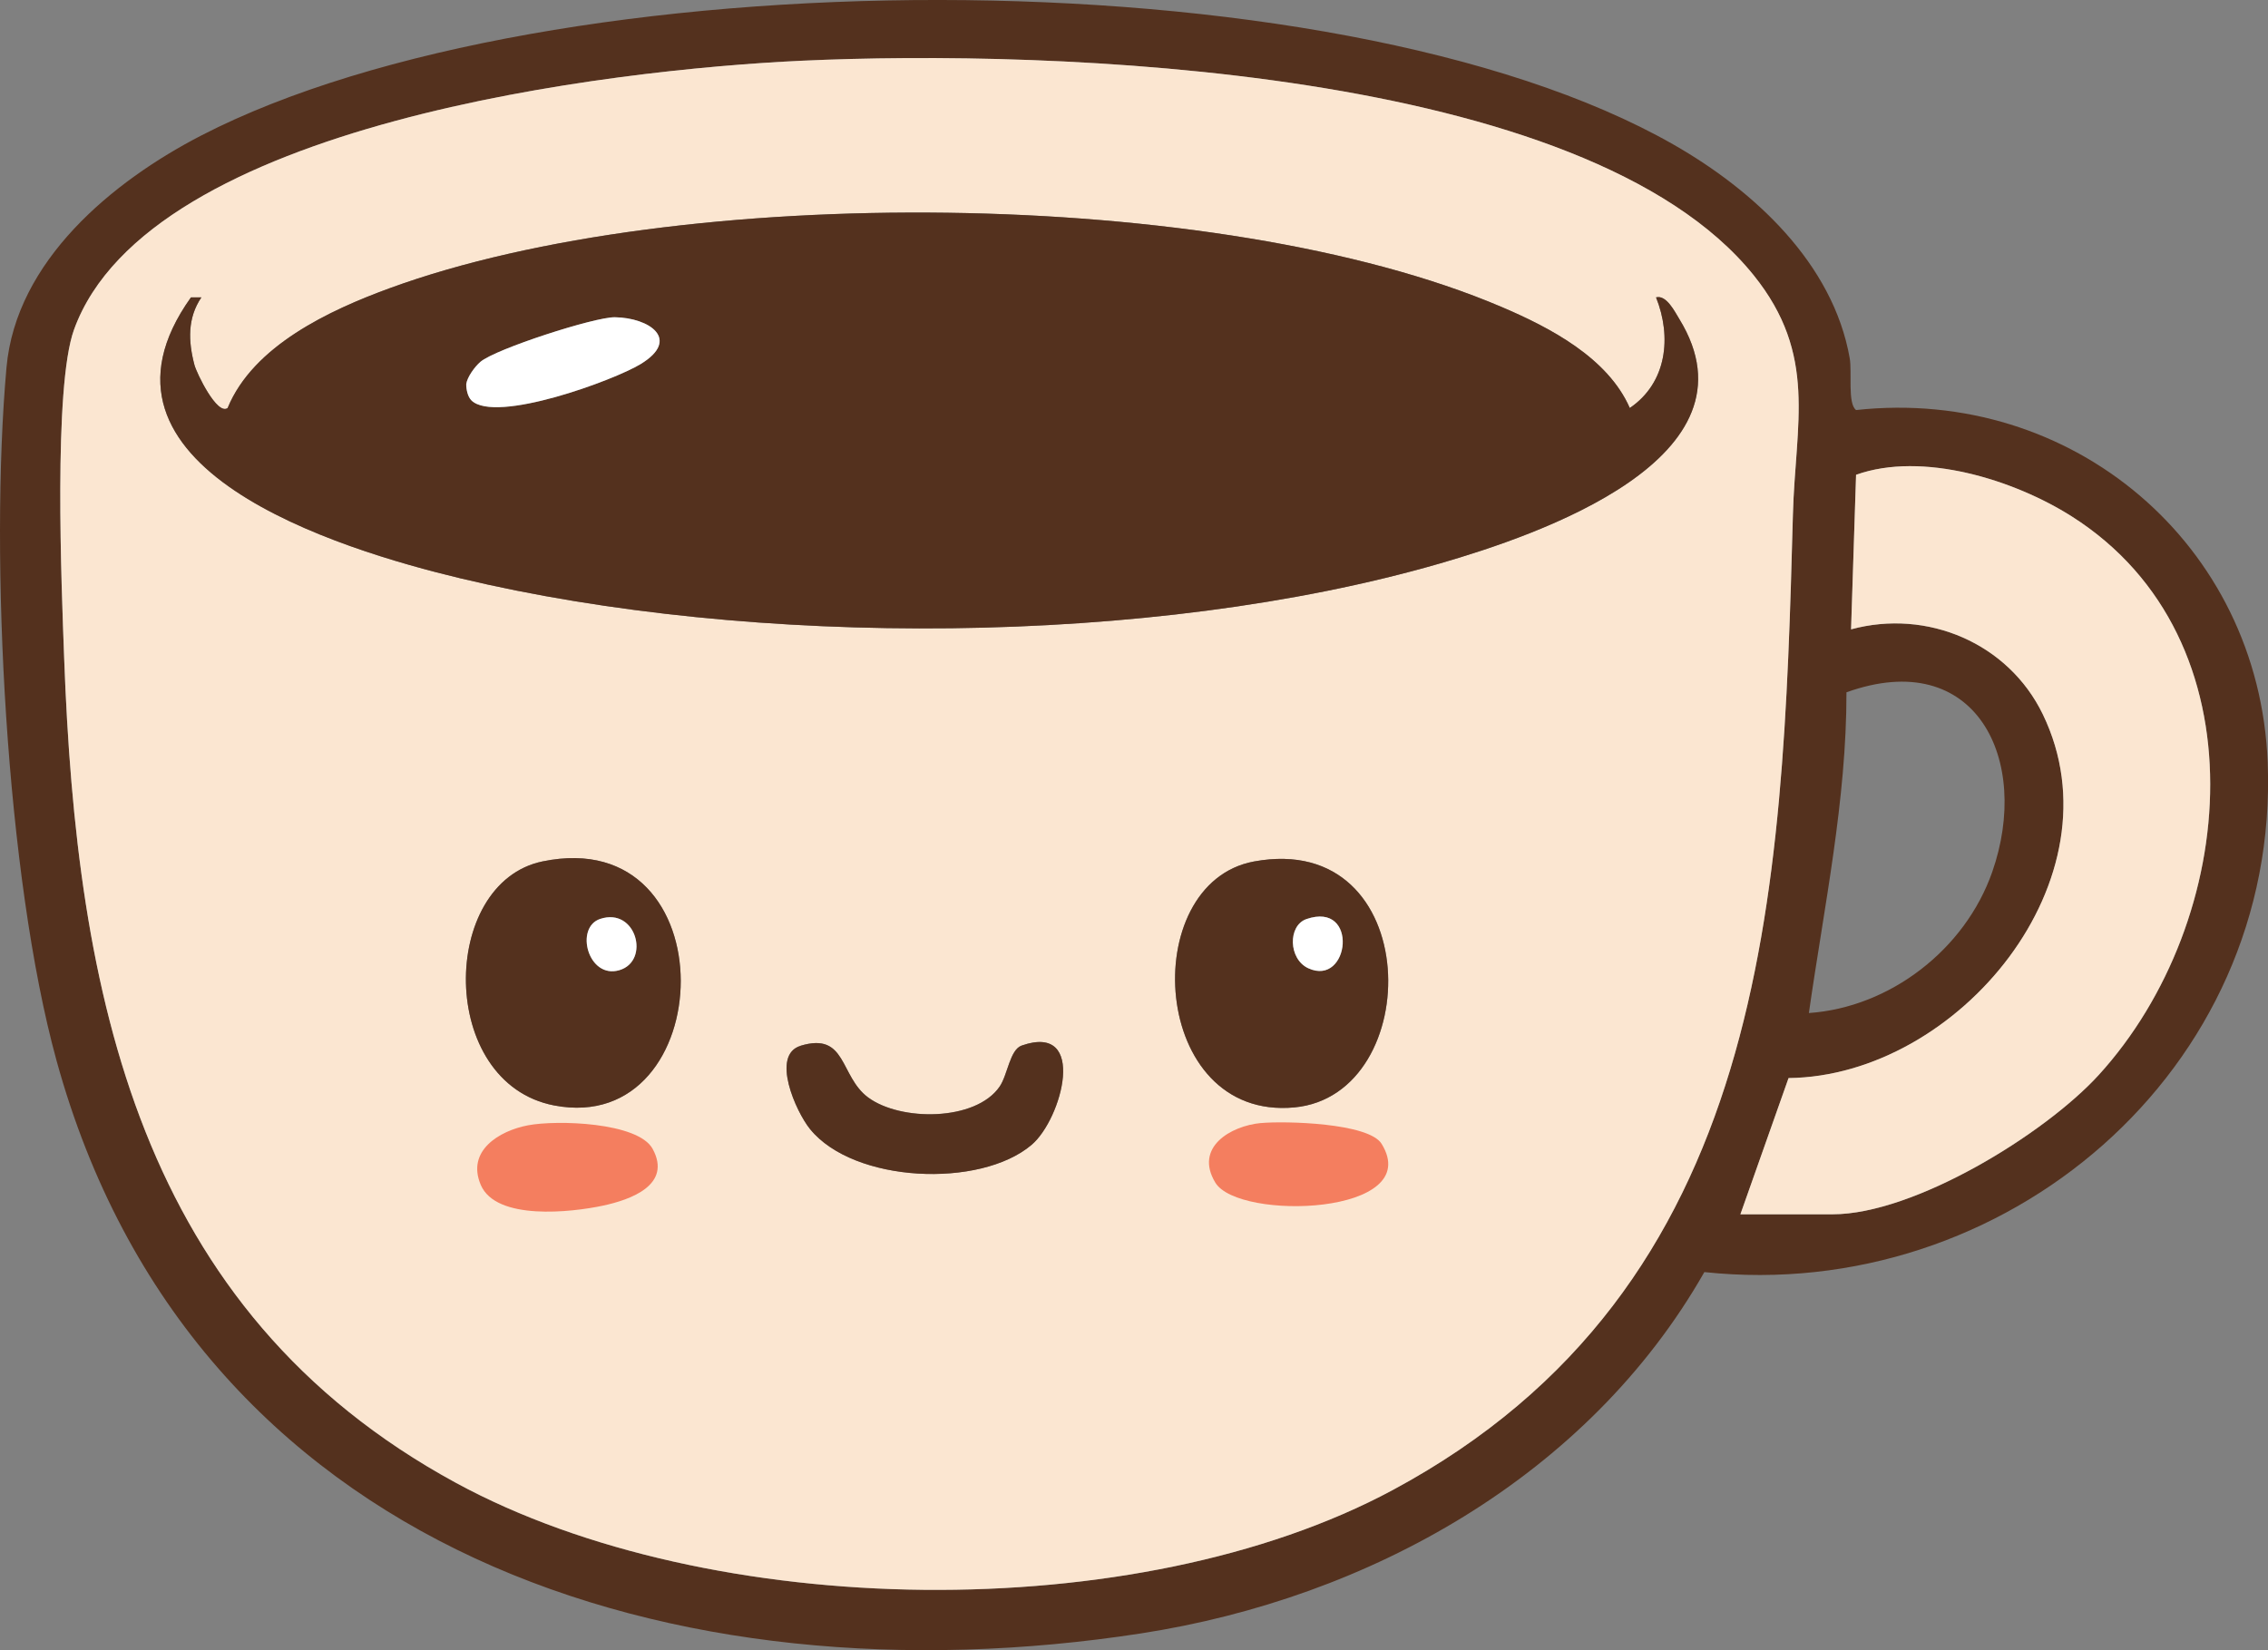 <?xml version="1.0" encoding="UTF-8"?>
<svg id="Layer_1" xmlns="http://www.w3.org/2000/svg" version="1.1" viewBox="0 0 430.32 313.13">
  <rect x="0" y="0" width="430.32" height="313.13" fill="#808080" stroke="none"/>
  <!-- Generator: Adobe Illustrator 29.5.1, SVG Export Plug-In . SVG Version: 2.1.0 Build 141)  -->
  <defs>
    <style>
      .st0 {
        fill: #54311e;
      }

      .st1 {
        fill: #fff;
      }

      .st2 {
        fill: #f47e5f;
      }

      .st3 {
        fill: #fbe6d1;
      }
    </style>
  </defs>
  <path class="st0" d="M323.37,241.4c-22.01,38.66-63.58,61.88-106.93,68.56-88.26,13.6-180.05-15.39-205.72-108.73C1.13,166.36-2,105.79,1.23,69.75c1.81-20.27,20.12-35.35,36.96-44.04,65.79-33.93,214.65-35.21,279.33,1.72,15.22,8.69,30.28,22.51,33.44,40.56.46,2.64-.44,8.61,1.21,9.82,41-4.47,76.46,25.44,78.09,66.87,2.3,58.52-49.96,102.76-106.88,96.71h0ZM152.01,11.53C116.28,13.19,28.22,23.34,14.04,62.56c-3.94,10.9-2.36,48.69-1.87,62.22,2.34,63.82,14,123.82,74.37,156.63,48.24,26.21,129.19,27.42,177.69,1.35,71.49-38.42,73.99-112.69,75.94-185.06.47-17.37,4.74-30.34-7.45-45.47C300.85,12.63,199.08,9.34,152.01,11.53ZM330.21,230.43h17.5c15.46,0,40.23-15.17,50.53-26.47,26.6-29.21,31.43-82.71-5.12-105.94-10.96-6.97-28.35-12.41-40.95-7.92l-.95,29.33c14.48-3.93,29.85,2.64,36.38,16.12,15.08,31.13-16.04,68.68-48.24,69.03l-9.14,25.86h0ZM343.21,192.23c15.42-1.07,29.63-12.08,34.77-26.72,7.47-21.27-3.06-42.96-27.64-34.14.02,20.54-4.25,40.66-7.13,60.86h0Z"/>
  <path class="st3" d="M152.01,11.53c47.08-2.19,148.85,1.1,180.72,40.69,12.18,15.13,7.91,28.1,7.45,45.47-1.95,72.38-4.45,146.64-75.94,185.06-48.5,26.07-129.46,24.86-177.69-1.35C26.17,248.6,14.51,188.6,12.17,124.78c-.5-13.53-2.07-51.32,1.87-62.22C28.22,23.34,116.28,13.19,152.01,11.53ZM309.23,77.42c-4.17-9.53-15.14-15.26-24.34-19.18-53.68-22.9-156.26-23.56-210.93-3.56-11.47,4.2-25.92,10.93-30.77,22.74-1.99,1.49-5.89-6.59-6.3-8.18-1.18-4.5-1.34-8.88,1.32-12.81h-1.98c-23.01,32.21,28.05,47.79,51.16,53.32,55.22,13.21,131.2,12.98,185.82-2.83,18.54-5.37,61.64-20,45.4-46.41-.83-1.35-2.43-4.61-4.4-4.08,3,7.49,2.07,16.21-4.98,20.99ZM102.94,163.46c-19.58,4.04-19.91,42.07,2.22,46.31,31.36,6.01,33.37-53.66-2.22-46.31ZM237.94,163.47c-22.28,4.1-19.72,49.23,7.65,46.67,25-2.34,24.77-52.64-7.65-46.67ZM151.91,198.44c-5.72,1.72-.91,12.5,1.78,15.81,8.29,10.23,32.26,11.28,42.03,2.99,5.8-4.92,10.68-23.21-1.86-18.85-2.28.79-2.66,5.55-4.2,7.79-4.54,6.62-18.84,6.61-24.97,2.05-5.42-4.04-4.02-12.45-12.79-9.8h0Z"/>
  <path class="st3" d="M330.21,230.43l9.14-25.86c32.21-.35,63.32-37.89,48.24-69.03-6.53-13.48-21.9-20.04-36.38-16.12l.95-29.33c12.6-4.49,30,.96,40.95,7.92,36.55,23.23,31.72,76.73,5.12,105.94-10.3,11.3-35.07,26.47-50.53,26.47h-17.5,0Z"/>
  <path class="st0" d="M309.23,77.42c7.05-4.79,7.99-13.5,4.98-20.99,1.97-.53,3.57,2.74,4.4,4.08,16.24,26.41-26.86,41.04-45.4,46.41-54.63,15.81-130.6,16.04-185.82,2.83-23.11-5.53-74.16-21.11-51.16-53.32h1.98c-2.66,3.93-2.5,8.31-1.32,12.81.42,1.58,4.32,9.66,6.3,8.18,4.85-11.81,19.3-18.55,30.77-22.74,54.67-20,157.25-19.34,210.93,3.56,9.2,3.92,20.17,9.65,24.34,19.18ZM89.46,75.99c4.6,4.44,27.06-3.82,32.11-6.91,7.67-4.69,1.63-8.79-4.9-8.88-3.84-.06-22.63,6.02-25.51,8.46-1.04.89-2.51,2.88-2.69,4.23,0,1.01.28,2.41,1,3.1h0Z"/>
  <path class="st0" d="M102.94,163.46c35.6-7.35,33.59,52.33,2.22,46.31-22.14-4.24-21.8-42.27-2.22-46.31ZM113.88,174.37c-4.9,1.62-2.29,11.47,3.63,9.73,5.91-1.74,3.23-12-3.63-9.73Z"/>
  <path class="st0" d="M237.94,163.47c32.41-5.97,32.64,44.32,7.65,46.67-27.36,2.57-29.93-42.56-7.65-46.67ZM247.88,174.4c-3.55,1.22-3.44,7.6.36,9.34,7.84,3.58,9.66-12.79-.36-9.34Z"/>
  <path class="st0" d="M151.91,198.44c8.77-2.65,7.37,5.76,12.79,9.8,6.13,4.57,20.42,4.57,24.97-2.05,1.54-2.24,1.92-7,4.2-7.79,12.54-4.37,7.65,13.93,1.86,18.85-9.77,8.29-33.75,7.23-42.03-2.99-2.69-3.31-7.5-14.09-1.78-15.81h0Z"/>
  <path class="st1" d="M89.46,75.99c-.72-.69-1.01-2.09-1-3.1.18-1.35,1.65-3.34,2.69-4.23,2.88-2.45,21.67-8.52,25.51-8.46,6.53.09,12.58,4.19,4.9,8.88-5.05,3.09-27.51,11.34-32.11,6.91h0Z"/>
  <path class="st1" d="M113.88,174.37c6.86-2.27,9.54,8,3.63,9.73-5.92,1.74-8.53-8.11-3.63-9.73Z"/>
  <path class="st1" d="M247.88,174.4c10.02-3.45,8.2,12.92.36,9.34-3.8-1.74-3.91-8.11-.36-9.34Z"/>
  <path class="st2" d="M114.36,228.79c-5.91,1.26-20.22,2.89-23.14-3.94-2.76-6.46,3.46-10.26,8.94-11.31s20.91-.6,23.67,4.47c3.72,6.84-4.18,9.66-9.47,10.78Z"/>
  <path class="st2" d="M239.26,213.11c4.57-.42,20.44-.03,22.88,3.94,8.32,13.53-27.13,14.68-31.55,7.36-4.04-6.68,2.89-10.77,8.68-11.31h0Z"/>
</svg>
